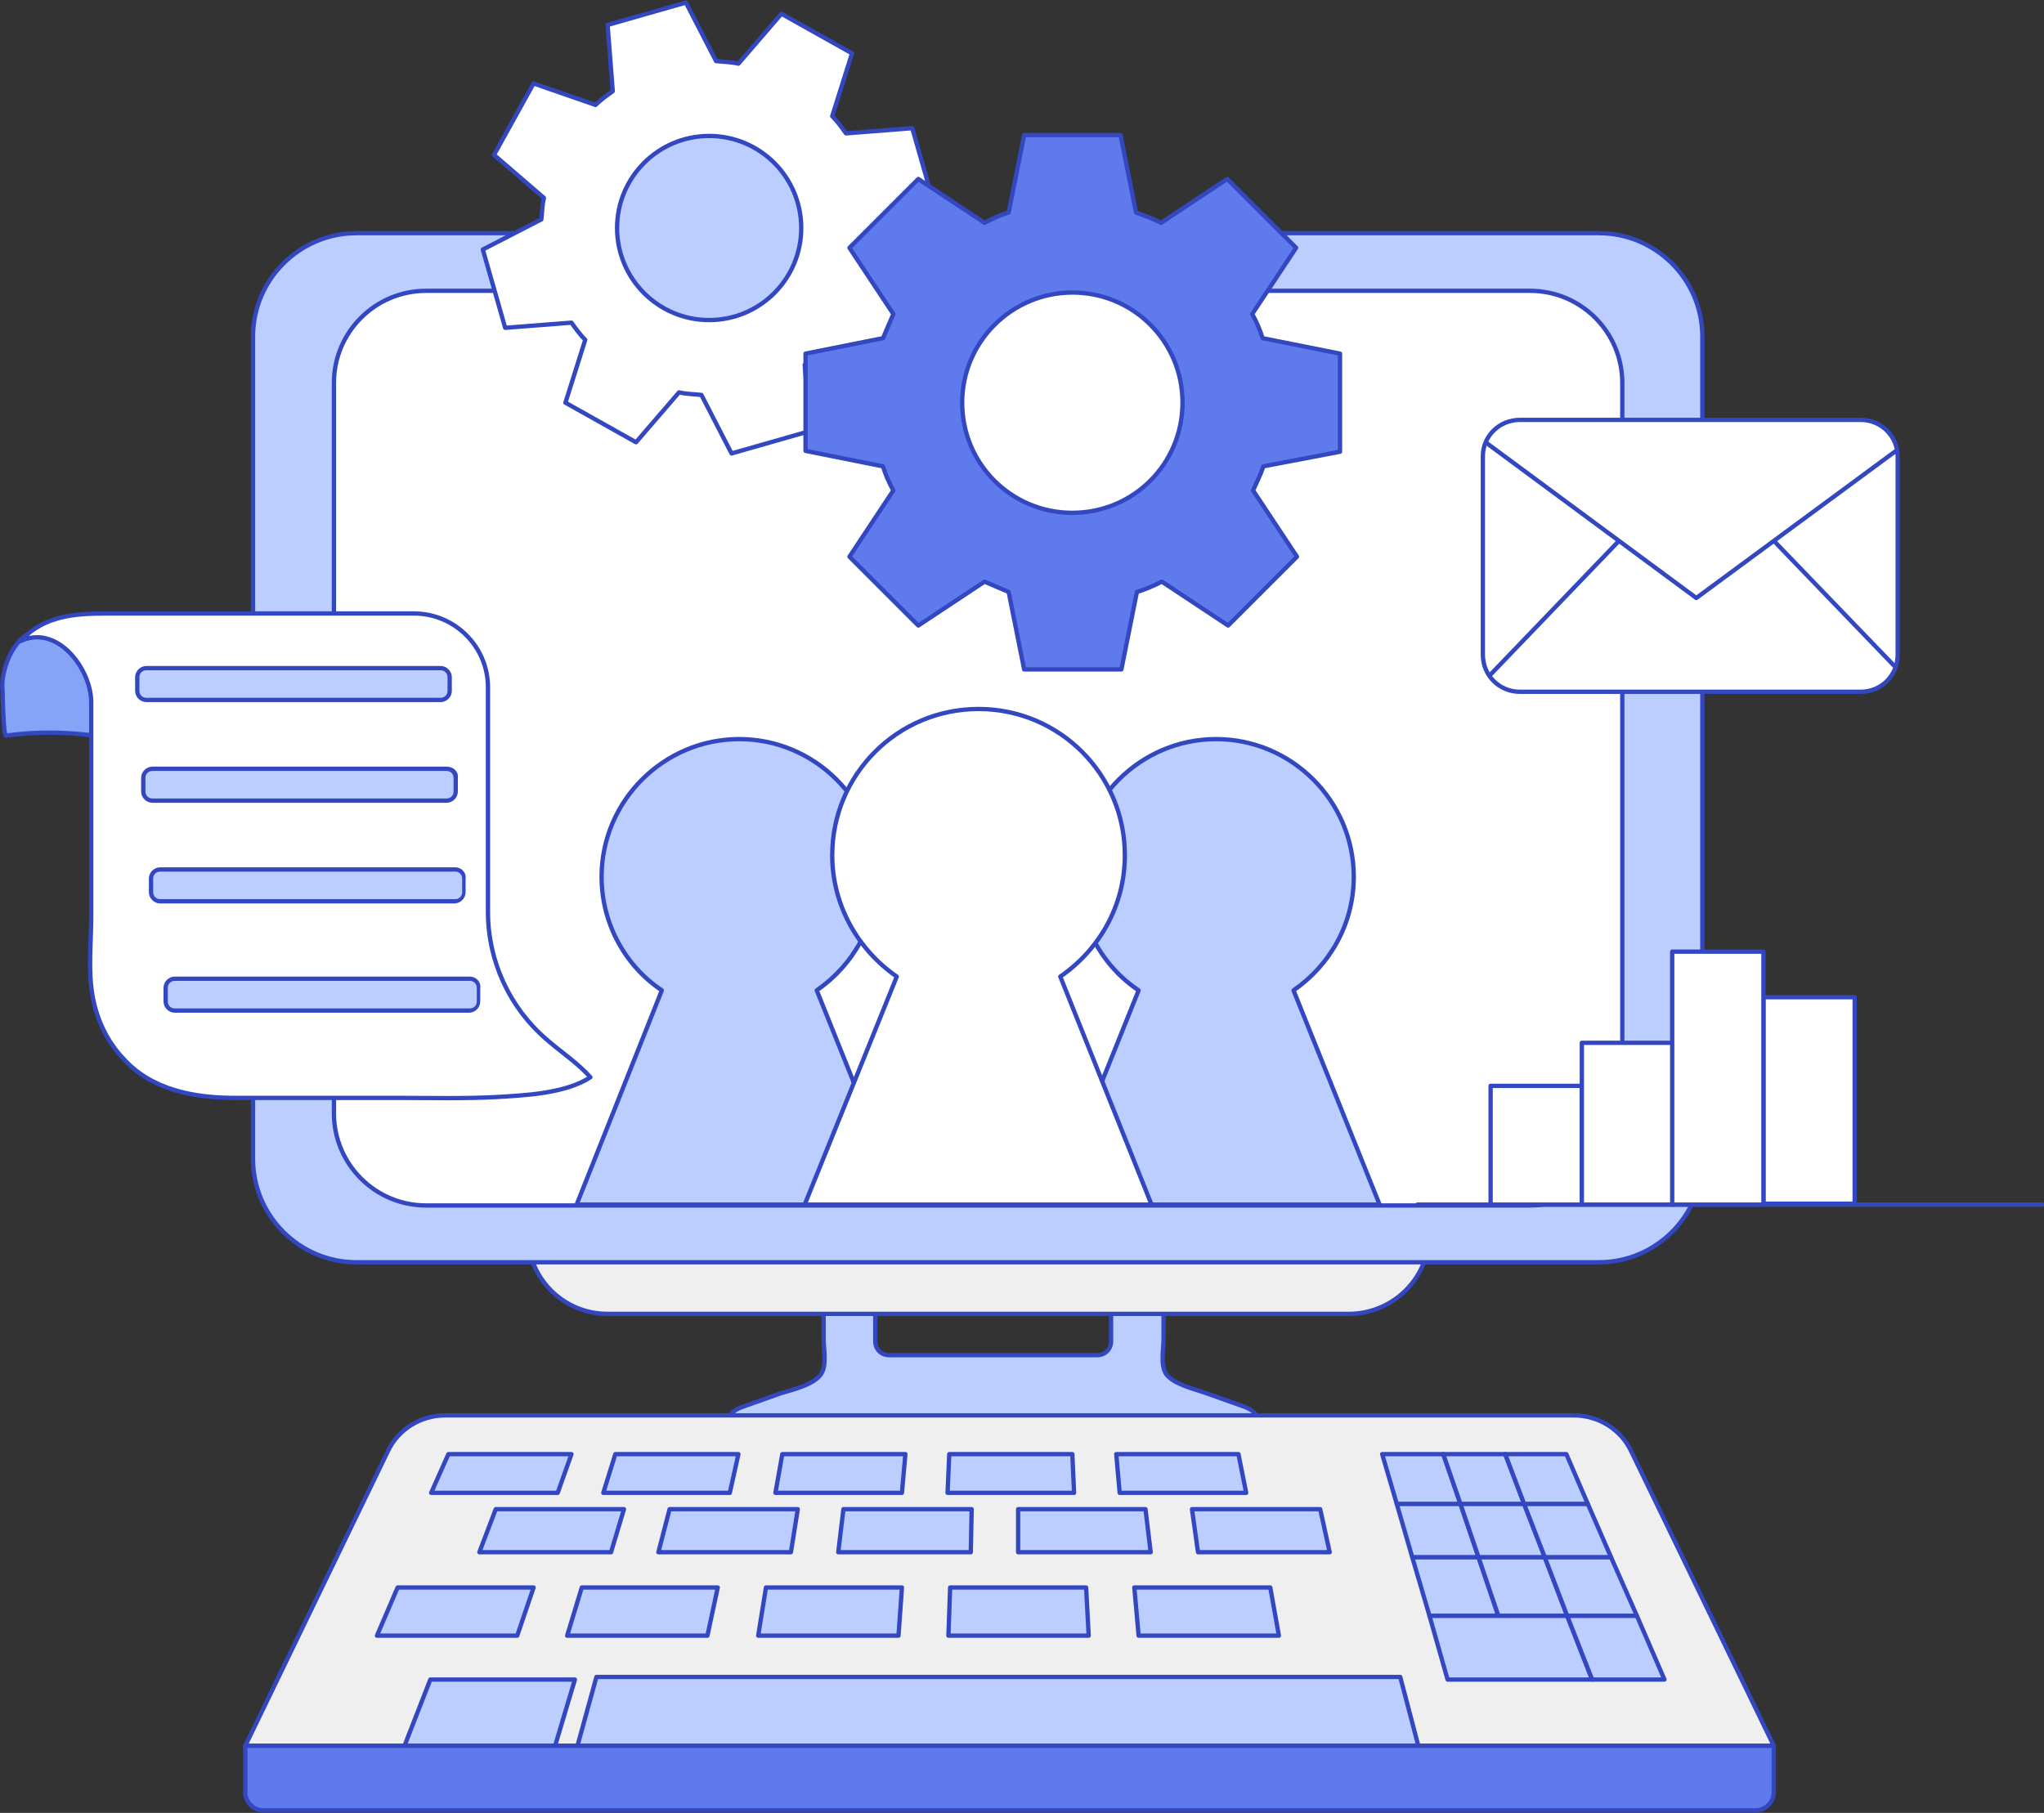 <svg xmlns="http://www.w3.org/2000/svg" xmlns:xlink="http://www.w3.org/1999/xlink" id="_&#x56FE;&#x5C42;_2" x="0px" y="0px" viewBox="0 0 237.5 210.7" style="enable-background:new 0 0 237.5 210.7;" xml:space="preserve"><rect x="0" y="0" width="237.5" height="210.7" fill="#333333" stroke="none"/><style type="text/css">	.st0{fill:#BBCEFF;stroke:#3347C0;stroke-width:0.5;stroke-linecap:round;stroke-linejoin:round;}	.st1{fill:#EFEFEF;stroke:#3347C0;stroke-width:0.5;stroke-linecap:round;stroke-linejoin:round;}	.st2{fill:#FFFFFF;stroke:#3347C0;stroke-width:0.5;stroke-linecap:round;stroke-linejoin:round;}	.st3{fill:#FFFFFF;}	.st4{clip-path:url(#SVGID_2_);}	.st5{fill:none;stroke:#3347C0;stroke-width:0.5;stroke-linecap:round;stroke-linejoin:round;}	.st6{fill:#86A4F7;stroke:#3347C0;stroke-width:0.5;stroke-linecap:round;stroke-linejoin:round;}	.st7{fill:#BBCEFF;}	.st8{fill:#3347C0;}	.st9{fill:#5F7AED;stroke:#3347C0;stroke-width:0.5;stroke-linecap:round;stroke-linejoin:round;}</style><path class="st0" d="M144.6,163.5l-4.5-1.6c-1.4-0.5-3.7-1-4.6-2.2c-0.7-1.1-0.3-2.9-0.3-4.1v-6.6c0-1.2-1-2.1-2.3-2.1h-3.9  c0,0.7,0.1,1.4,0.1,1.9v7.1c0,0.9-0.7,1.6-1.6,1.6h-24.2c-0.9,0-1.6-0.7-1.6-1.6v-7.1c0-0.5,0.1-1.2,0.1-1.9H98  c-1.2,0-2.3,0.9-2.3,2.1v6.6c0,1.2,0.4,3.1-0.3,4.1c-0.8,1.2-3.2,1.8-4.6,2.2l-4.5,1.6c-1.2,0.4-2.3,1.4-0.7,1.9  c1.4,0.4,3.7,0,5.2,0H140c1.5,0,3.8,0.4,5.2,0C146.8,164.9,145.7,163.9,144.6,163.5L144.6,163.5z"></path><path class="st1" d="M70.6,36.1h86.1c5.2,0,9.4,4.2,9.4,9.3v97.9c0,5.2-4.2,9.4-9.4,9.4H70.6c-5.2,0-9.3-4.2-9.3-9.4V45.5  C61.2,40.3,65.4,36.1,70.6,36.1z"></path><path class="st0" d="M41.4,27.1h144.4c6.6,0,12,5.4,12,12v95.6c0,6.6-5.4,12-12,12H41.4c-6.6,0-12-5.4-12-12V39.1  C29.4,32.5,34.8,27.1,41.4,27.1z"></path><path class="st2" d="M49.5,33.8h128.3c5.9,0,10.7,4.8,10.7,10.7v84.9c0,5.9-4.8,10.7-10.7,10.7H49.5c-5.9,0-10.7-4.8-10.7-10.7V44.5  C38.8,38.6,43.6,33.8,49.5,33.8z"></path><g>	<g>		<path class="st0" d="M104.9,140l-10-24.9c4.2-2.9,7-7.7,7-13.2c0-8.8-7.2-16-16-16s-16,7.2-16,16c0,5.5,2.8,10.4,7,13.2L67,140    L104.9,140L104.9,140z"></path>		<path class="st0" d="M160.3,140l-10-24.9c4.2-2.9,7-7.7,7-13.2c0-8.8-7.2-16-16-16s-16,7.2-16,16c0,5.5,2.8,10.4,7,13.2l-10,24.9    L160.3,140L160.3,140z"></path>	</g>	<path class="st2" d="M133.8,140l-10.6-26.5c4.5-3.1,7.5-8.2,7.5-14.1c0-9.4-7.6-17-17-17s-17,7.6-17,17c0,5.8,3,11,7.5,14.1   L93.5,140H133.8z"></path></g><g>	<path class="st3" d="M176.6,48.8h39.6c2.4,0,4.3,1.9,4.3,4.3v23c0,2.4-1.9,4.3-4.3,4.3h-39.6c-2.4,0-4.3-1.9-4.3-4.3V53   C172.3,50.7,174.2,48.8,176.6,48.8z"></path>	<g>		<defs>			<path id="SVGID_1_" d="M176.6,48.8h39.6c2.4,0,4.3,1.9,4.3,4.3v23c0,2.4-1.9,4.3-4.3,4.3h-39.6c-2.4,0-4.3-1.9-4.3-4.3V53     C172.3,50.7,174.2,48.8,176.6,48.8z"></path>		</defs>		<clipPath id="SVGID_2_">			<use xlink:href="#SVGID_1_" style="overflow:visible;"></use>		</clipPath>		<g class="st4">			<path class="st2" d="M79.5,41.4h15c1.7,0,3.1,1.4,3.1,3.1l0,0c0,1.7-1.4,3.1-3.1,3.1h-15c-1.7,0-3.1-1.4-3.1-3.1l0,0     C76.4,42.8,77.8,41.4,79.5,41.4z"></path>			<polygon class="st2" points="197.1,53.5 158.4,93.8 235.9,93.8    "></polygon>			<polygon class="st2" points="197.1,69.5 158.4,40.9 235.9,40.9    "></polygon>		</g>	</g>	<path class="st5" d="M176.6,48.8h39.6c2.4,0,4.3,1.9,4.3,4.3v23c0,2.4-1.9,4.3-4.3,4.3h-39.6c-2.4,0-4.3-1.9-4.3-4.3V53   C172.3,50.7,174.2,48.8,176.6,48.8z"></path></g><g>	<path class="st6" d="M0.7,85.5c4.2-0.6,8.6-0.4,12.7,0.4c0.8-2.4,0.8-5.1,0.3-7.5c-0.2-0.9-0.5-1.7-1-2.5c-0.8-1.1-2.1-1.8-3.5-2.2   C7.6,73.3,5.6,73,4,73.4c-2.5,0.6-4,4.7-3.7,6.9C0.3,80.7,0.4,85.6,0.7,85.5z"></path>	<path class="st2" d="M68.6,125.2c-2.9,1.9-7.6,2.1-10.9,2.3c-3.8,0.2-7.5,0.1-11.3,0.1H27.3c-4.7,0-9.7-0.9-13-4.6   c-1.8-1.9-3-4.4-3.5-7c-0.6-3.1-0.2-6.4-0.2-9.5V81.6c0-3.8-3.9-9.1-8.2-7.1c2.7-3,6.4-3.2,10.1-3.2h35.6c4.7,0,8.6,3.8,8.6,8.6   V106c0,5.7,2.5,11.1,6.8,14.8C65.1,122.2,67.2,123.6,68.6,125.2L68.6,125.2z"></path>	<g>		<path class="st7" d="M17,77.7h34.2c0.6,0,1.1,0.5,1.1,1.1v1.6c0,0.6-0.5,1.1-1.1,1.1H17c-0.6,0-1.1-0.5-1.1-1.1v-1.6    C15.9,78.2,16.4,77.7,17,77.7z"></path>		<path class="st8" d="M51.2,77.9c0.5,0,0.8,0.4,0.8,0.8v1.6c0,0.5-0.4,0.8-0.8,0.8H17c-0.5,0-0.8-0.4-0.8-0.8v-1.6    c0-0.5,0.4-0.8,0.8-0.8H51.2 M51.2,77.4H17c-0.7,0-1.3,0.6-1.3,1.3v1.6c0,0.7,0.6,1.3,1.3,1.3h34.2c0.7,0,1.3-0.6,1.3-1.3v-1.6    C52.5,78,51.9,77.4,51.2,77.4L51.2,77.4z"></path>	</g>	<g>		<path class="st7" d="M17.7,89.4h34.2c0.6,0,1.1,0.5,1.1,1.1v1.6c0,0.6-0.5,1.1-1.1,1.1H17.7c-0.6,0-1.1-0.5-1.1-1.1v-1.6    C16.6,89.9,17.1,89.4,17.7,89.4z"></path>		<path class="st8" d="M51.9,89.6c0.5,0,0.8,0.4,0.8,0.8V92c0,0.5-0.4,0.8-0.8,0.8H17.7c-0.5,0-0.8-0.4-0.8-0.8v-1.6    c0-0.5,0.4-0.8,0.8-0.8H51.9 M51.9,89.1H17.7c-0.7,0-1.3,0.6-1.3,1.3V92c0,0.7,0.6,1.3,1.3,1.3h34.2c0.7,0,1.3-0.6,1.3-1.3v-1.6    C53.3,89.7,52.7,89.1,51.9,89.1L51.9,89.1z"></path>	</g>	<g>		<path class="st7" d="M18.6,101.1h34.2c0.6,0,1.1,0.5,1.1,1.1v1.6c0,0.6-0.5,1.1-1.1,1.1H18.6c-0.6,0-1.1-0.5-1.1-1.1v-1.6    C17.5,101.6,18,101.1,18.6,101.1z"></path>		<path class="st8" d="M52.9,101.3c0.5,0,0.8,0.4,0.8,0.8v1.6c0,0.5-0.4,0.8-0.8,0.8H18.6c-0.5,0-0.8-0.4-0.8-0.8v-1.6    c0-0.5,0.4-0.8,0.8-0.8H52.9 M52.9,100.8H18.6c-0.7,0-1.3,0.6-1.3,1.3v1.6c0,0.7,0.6,1.3,1.3,1.3h34.2c0.7,0,1.3-0.6,1.3-1.3v-1.6    C54.2,101.4,53.6,100.8,52.9,100.8L52.9,100.8z"></path>	</g>	<g>		<path class="st7" d="M20.3,113.8h34.2c0.6,0,1.1,0.5,1.1,1.1v1.6c0,0.6-0.5,1.1-1.1,1.1H20.3c-0.6,0-1.1-0.5-1.1-1.1v-1.6    C19.3,114.3,19.7,113.8,20.3,113.8z"></path>		<path class="st8" d="M54.6,114c0.5,0,0.8,0.4,0.8,0.8v1.6c0,0.5-0.4,0.8-0.8,0.8H20.3c-0.5,0-0.8-0.4-0.8-0.8v-1.6    c0-0.5,0.4-0.8,0.8-0.8H54.6 M54.6,113.5H20.3c-0.7,0-1.3,0.6-1.3,1.3v1.6c0,0.7,0.6,1.3,1.3,1.3h34.2c0.7,0,1.3-0.6,1.3-1.3v-1.6    C55.9,114.1,55.3,113.5,54.6,113.5L54.6,113.5z"></path>	</g></g><line class="st5" x1="164.7" y1="140" x2="237.3" y2="140"></line><rect x="173.2" y="126.2" class="st2" width="10.6" height="13.8"></rect><rect x="183.8" y="121.2" class="st2" width="10.6" height="18.8"></rect><rect x="204.9" y="115.9" class="st2" width="10.6" height="24"></rect><rect x="194.3" y="110.6" class="st2" width="10.6" height="29.4"></rect><g>	<g>		<path class="st1" d="M206.1,202.9H28.5l16.6-34.3c1.2-2.5,3.8-4.1,6.6-4.1h131.2c2.8,0,5.4,1.6,6.6,4.1L206.1,202.9z"></path>		<polygon class="st0" points="64.8,173.5 50.1,173.5 52.1,169 66.4,169   "></polygon>		<polygon class="st0" points="84.8,173.5 70.1,173.5 71.5,169 85.8,169   "></polygon>		<polygon class="st0" points="104.8,173.5 90.1,173.5 90.9,169 105.2,169   "></polygon>		<polygon class="st0" points="124.8,173.5 110.1,173.5 110.3,169 124.6,169   "></polygon>		<polygon class="st0" points="144.8,173.5 130.1,173.5 129.7,169 143.9,169   "></polygon>		<polygon class="st0" points="71,180.4 55.7,180.4 57.6,175.4 72.5,175.4   "></polygon>		<polygon class="st0" points="91.9,180.4 76.5,180.4 77.8,175.4 92.7,175.4   "></polygon>		<polygon class="st0" points="112.8,180.4 97.4,180.4 98,175.4 112.9,175.4   "></polygon>		<polygon class="st0" points="133.7,180.4 118.3,180.4 118.3,175.4 133.1,175.4   "></polygon>		<polygon class="st0" points="154.5,180.4 139.2,180.4 138.5,175.4 153.4,175.4   "></polygon>		<polygon class="st0" points="60.1,190.1 43.8,190.1 46.2,184.5 62,184.5   "></polygon>		<polygon class="st0" points="64.5,202.9 47,202.9 50,195.2 66.8,195.2   "></polygon>		<polygon class="st0" points="82.2,190.1 65.9,190.1 67.6,184.5 83.4,184.5   "></polygon>		<polygon class="st0" points="104.4,190.1 88.1,190.1 89,184.5 104.8,184.5   "></polygon>		<polygon class="st0" points="164.8,202.9 67.1,202.9 69.3,194.9 162.7,194.9   "></polygon>		<polygon class="st0" points="126.5,190.1 110.2,190.1 110.4,184.5 126.2,184.5   "></polygon>		<polygon class="st0" points="148.6,190.1 132.3,190.1 131.8,184.5 147.6,184.5   "></polygon>		<g>			<g>				<polygon class="st0" points="169.7,174.8 162.3,174.8 160.6,169 167.7,169     "></polygon>				<polygon class="st0" points="177.1,174.8 169.7,174.8 167.7,169 174.9,169     "></polygon>				<polygon class="st0" points="184.5,174.8 177.1,174.8 174.9,169 182,169     "></polygon>			</g>			<g>				<polygon class="st0" points="171.8,181 164.1,181 162.3,174.8 169.7,174.8     "></polygon>				<polygon class="st0" points="179.5,181 171.8,181 169.7,174.8 177.1,174.8     "></polygon>				<polygon class="st0" points="187.2,181 179.5,181 177.1,174.8 184.5,174.8     "></polygon>			</g>			<g>				<polygon class="st0" points="174.1,187.8 166.1,187.8 164.1,181 171.8,181     "></polygon>				<polygon class="st0" points="182.1,187.8 174.1,187.8 171.8,181 179.5,181     "></polygon>				<polygon class="st0" points="190.2,187.8 182.1,187.8 179.5,181 187.2,181     "></polygon>			</g>			<g>				<polygon class="st0" points="174.1,187.8 166.1,187.8 168.2,195.2 176.6,195.2 185,195.2 182.1,187.8     "></polygon>				<polygon class="st0" points="193.4,195.2 185,195.2 182.1,187.8 190.2,187.8     "></polygon>			</g>		</g>	</g>	<path class="st9" d="M28.5,202.9h177.6v5.4c0,1.1-0.9,2.1-2.1,2.1H30.6c-1.1,0-2.1-0.9-2.1-2.1L28.5,202.9   C28.5,202.9,28.5,202.9,28.5,202.9z"></path></g><g>	<path class="st2" d="M108.6,24l-2.6-9.1l-7.7,0.6c-0.5-0.7-1-1.4-1.6-2l2.3-7.3l-8.2-4.6l-5,5.8c-0.8-0.2-1.7-0.2-2.6-0.3l-3.5-6.8   l-9.1,2.6l0.6,7.7c-0.7,0.5-1.4,1-2,1.6L62,9.7L57.4,18l5.8,5c-0.2,0.8-0.2,1.7-0.3,2.5L56.1,29l2.6,9.1l7.7-0.6   c0.5,0.7,1,1.4,1.6,2l-2.3,7.3l8.2,4.6l5-5.8c0.8,0.2,1.7,0.2,2.6,0.3l3.5,6.8l9.1-2.6l-0.6-7.7c0.7-0.5,1.4-1,2-1.6l7.3,2.3   l4.6-8.2l-5.8-5c0.2-0.8,0.2-1.7,0.3-2.5C101.8,27.5,108.6,24,108.6,24z"></path>	<circle class="st0" cx="82.4" cy="26.5" r="10.7"></circle></g><path class="st9" d="M155.7,52.5V41.1l-9-1.8c-0.3-1-0.7-1.9-1.2-2.8l5.1-7.7l-8-8l-7.7,5.1c-0.9-0.5-1.9-0.8-2.9-1.2l-1.8-9H119  l-1.8,9c-1,0.3-1.9,0.7-2.8,1.2l-7.7-5.1l-8,8l5.1,7.7c-0.4,0.9-0.8,1.9-1.2,2.8l-9,1.8v11.3l9,1.8c0.3,1,0.7,1.9,1.2,2.8l-5.1,7.7  l8,8l7.7-5.1c0.9,0.4,1.9,0.8,2.8,1.2l1.8,9h11.3l1.8-9c1-0.3,1.9-0.7,2.9-1.2l7.7,5.1l8-8l-5.1-7.7c0.4-0.9,0.9-1.9,1.2-2.8  L155.7,52.5z M124.6,59.6c-7.1,0-12.8-5.7-12.8-12.8S117.6,34,124.6,34c7.1,0,12.8,5.7,12.8,12.8S131.7,59.6,124.6,59.6z"></path></svg>